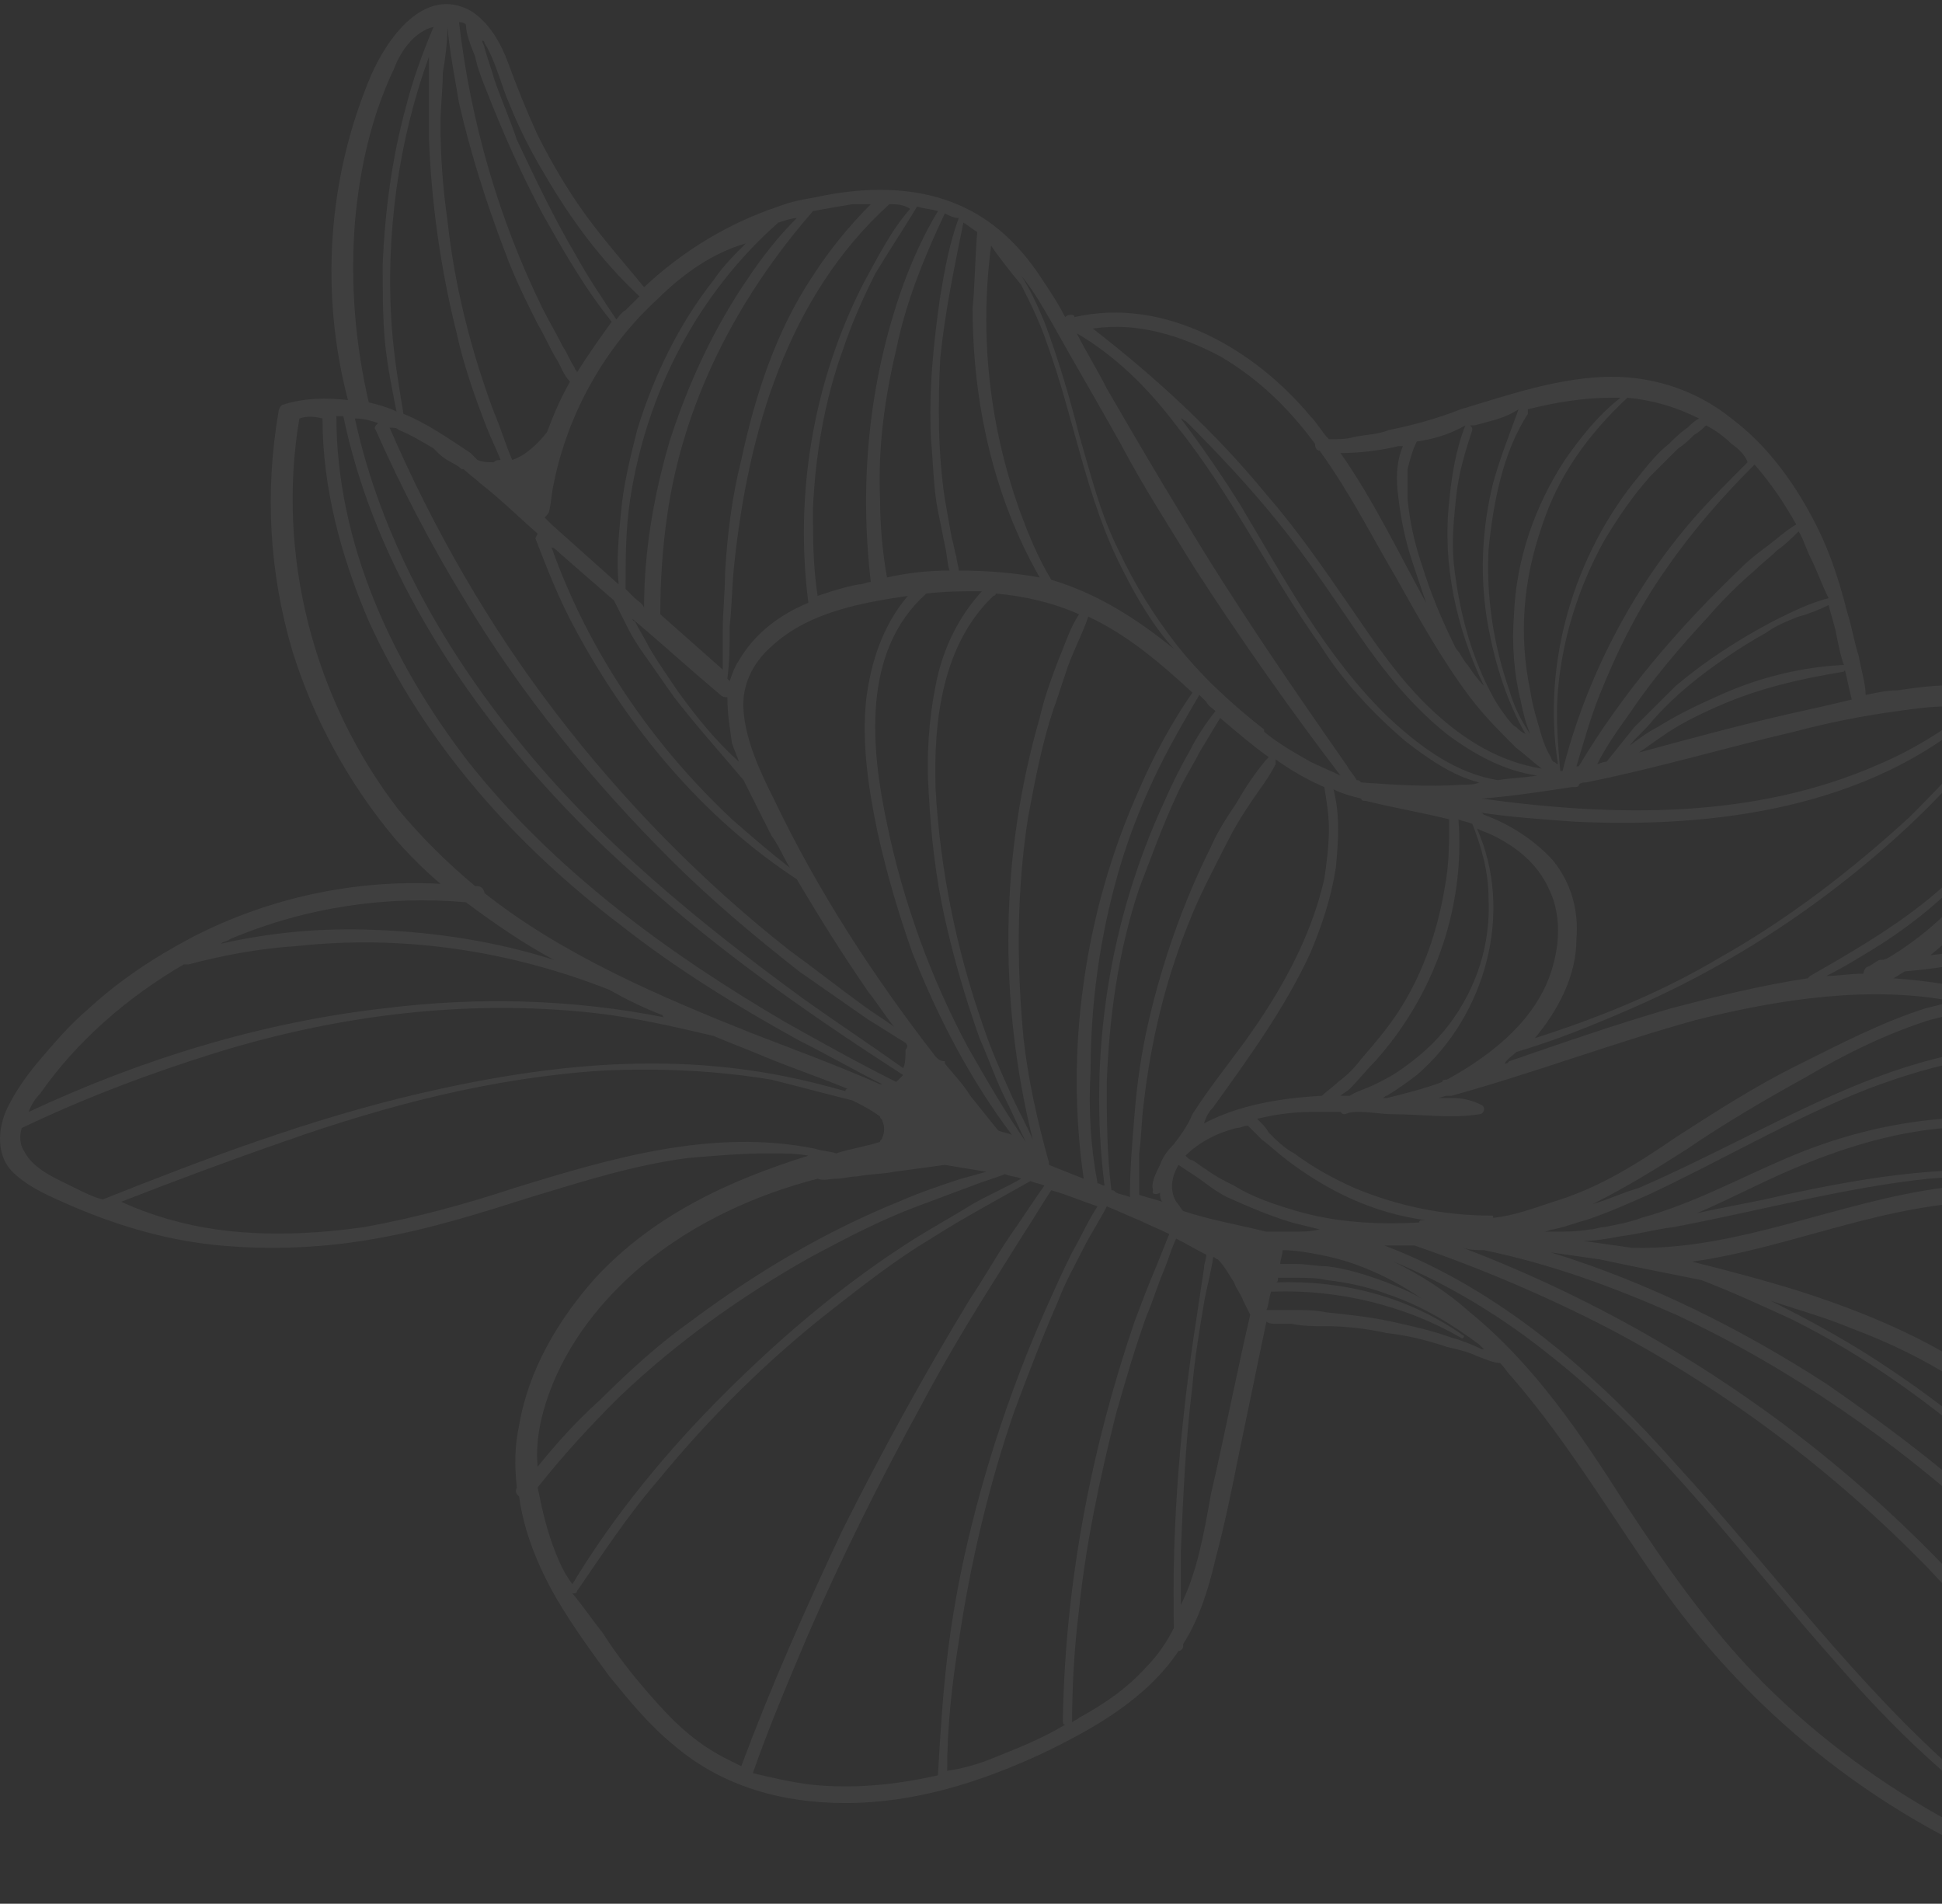 <?xml version="1.0" encoding="UTF-8"?> <svg xmlns="http://www.w3.org/2000/svg" width="456" height="447" viewBox="0 0 456 447" fill="none"><rect x="0" y="0" width="456" height="447" fill="#333333" stroke="none"/> <path d="M1.304 261.079C3.477 256.21 6.736 251.883 9.996 248.096C13.255 244.31 16.515 240.523 20.317 237.278C27.923 230.246 36.071 224.837 45.306 219.968C63.233 210.773 83.333 206.445 103.433 207.527C99.63 204.281 95.827 200.495 92.568 196.708C81.703 183.726 73.555 168.58 68.665 152.893C63.233 134.502 62.147 115.569 65.406 96.637C65.406 96.096 65.949 95.014 66.493 95.014C71.382 93.391 76.814 93.391 81.703 93.932C75.184 69.05 76.814 42.004 87.136 17.662C90.938 9.007 99.63 -3.434 110.495 2.516C114.841 5.22 117.557 10.089 119.187 14.416C121.36 20.366 123.533 25.776 126.249 31.726C129.508 38.217 133.311 44.708 137.657 50.658C142.003 56.608 146.349 61.477 151.238 67.427C160.473 58.772 171.338 52.281 182.746 48.495C185.462 47.413 188.178 46.872 191.438 46.331C201.216 44.167 212.081 43.626 221.859 46.872C231.637 50.117 238.699 56.608 244.132 64.722C246.305 67.968 248.478 71.213 250.107 74.459C250.651 73.918 251.194 73.918 251.737 73.918C251.737 73.918 252.28 73.918 252.28 74.459C273.467 69.591 294.653 82.032 307.691 97.719C309.321 99.342 310.407 101.505 312.037 103.128C314.21 103.128 316.383 103.128 318.012 102.587C320.729 102.046 323.445 102.046 326.161 100.964C331.593 99.883 337.569 98.26 343.001 96.096C353.866 92.85 364.731 89.064 376.139 88.523C387.004 87.982 397.869 91.228 406.56 98.26C415.252 104.751 421.771 113.947 426.66 123.683C429.92 130.174 432.093 137.207 433.722 143.698C434.809 146.943 435.352 150.73 436.439 153.975C436.982 157.221 438.068 160.466 438.068 163.171C440.785 162.63 442.957 162.089 445.674 162.089C452.736 161.007 461.428 159.925 467.946 162.63C477.725 166.417 478.811 176.153 476.638 185.349C477.725 185.349 478.811 185.89 480.441 185.89C483.157 186.431 485.873 186.972 488.59 186.972C494.022 187.513 499.998 188.054 505.43 188.054C510.862 188.054 516.838 187.513 522.27 186.431C527.16 185.349 532.592 184.808 536.938 186.972C541.284 188.595 544 192.381 544 197.249C544 202.118 541.284 206.445 539.111 210.232C533.678 218.345 527.16 225.378 519.554 231.328C511.949 237.819 502.714 242.687 493.479 246.474C501.084 252.965 507.603 261.079 511.406 270.274C512.492 272.438 513.035 275.143 513.579 277.847C514.122 280.552 514.665 283.257 514.122 285.961C512.492 291.371 506.517 292.452 501.627 291.371C498.911 290.289 496.195 288.666 493.479 287.584C490.763 286.502 488.046 285.42 485.33 284.338C479.355 282.716 473.379 282.175 467.403 282.175C442.957 282.175 420.685 292.993 397.325 296.239C406.017 298.403 414.166 300.566 422.858 303.271C441.328 309.221 459.798 317.335 474.465 330.317C487.503 342.218 497.281 357.364 503.8 374.132C510.319 390.901 513.579 408.752 514.665 426.602C514.665 430.93 515.208 435.798 513.035 439.584C510.862 443.371 507.603 445.535 503.257 446.075C499.454 446.616 495.109 446.075 490.763 444.994C486.417 443.912 482.071 442.289 477.725 440.666C460.341 434.175 444.044 424.979 429.376 413.62C414.709 402.26 401.671 388.737 390.806 373.591C378.855 356.823 368.534 338.972 354.953 323.285C353.866 322.203 353.323 321.122 352.237 320.04C350.607 320.04 348.434 318.958 346.804 318.417C344.631 317.335 341.915 316.794 339.742 316.253C334.853 314.63 330.507 313.549 325.618 313.008C320.729 311.926 315.839 311.385 310.95 311.385C308.234 311.385 306.061 311.385 303.345 310.844C302.259 310.844 301.172 310.844 300.086 310.844C298.999 310.844 297.913 310.844 297.369 310.303C295.196 320.581 293.023 331.399 290.85 341.677C289.221 349.791 287.591 357.905 285.418 366.018C283.788 373.05 281.615 380.082 277.813 386.033C277.813 386.033 277.813 386.033 277.813 386.574C277.813 387.114 277.269 387.655 276.726 387.655C269.121 399.015 256.626 406.047 244.132 411.997C230.008 418.488 214.797 423.357 198.5 423.357C183.832 423.357 169.708 419.57 158.3 409.833C152.324 404.965 147.979 399.556 143.089 393.606C138.743 387.655 134.397 381.705 130.595 375.214C126.249 367.641 122.989 359.527 121.903 351.413C121.36 350.872 120.817 350.332 121.36 349.25C120.817 344.381 120.816 339.513 121.903 334.645C124.076 321.662 131.138 309.762 139.83 300.025C153.411 285.42 170.794 277.306 189.808 271.356C187.092 270.815 183.832 270.815 180.573 270.815C174.054 270.815 168.078 271.356 161.559 271.897C149.065 273.52 137.114 277.306 124.619 281.093C112.668 284.879 100.717 288.666 88.222 290.83C76.271 292.993 63.776 293.534 51.825 292.452C39.874 291.371 28.466 288.125 17.058 283.257C12.169 281.093 6.736 278.929 2.933 275.143C-0.326 271.897 -0.869 266.488 1.304 261.079ZM44.22 226.459C43.676 226.459 43.676 226.459 43.133 226.459C30.095 234.032 18.144 244.31 9.452 256.751C8.366 257.833 7.279 259.456 6.736 261.079C33.355 248.637 61.603 239.983 90.395 236.737C112.125 234.032 134.397 234.573 156.127 238.901C156.127 238.901 155.584 238.901 155.584 238.36C151.238 236.737 146.892 234.573 143.089 232.41C119.73 223.214 94.741 219.427 69.752 222.132C61.06 222.673 52.368 224.296 44.22 226.459ZM53.998 220.509C53.455 221.05 52.368 221.05 51.825 221.591C63.776 218.886 75.728 217.805 88.222 218.345C102.346 218.886 116.47 221.05 130.051 225.378C122.989 221.591 115.927 216.723 109.408 211.854C90.938 210.232 71.925 212.936 53.998 220.509ZM70.295 98.26C64.863 130.174 73.555 164.253 93.654 190.217C99.087 196.708 105.062 202.659 111.581 208.068H112.125C113.211 208.068 113.754 209.15 113.754 209.691C132.224 224.296 155.041 234.032 176.77 242.687C186.548 246.474 196.87 250.26 206.648 254.588H207.192C200.673 251.342 194.154 247.556 187.635 244.31C172.967 236.196 158.843 227.541 145.806 217.264C120.817 198.331 99.63 174.53 86.592 145.861C80.073 130.715 75.728 114.488 75.728 98.26C73.555 97.719 71.925 97.719 70.295 98.26ZM80.617 97.719C80.074 97.719 79.53 97.719 78.987 97.719C78.987 127.47 92.025 155.598 109.952 178.858C130.052 204.281 156.67 223.755 184.375 239.983C193.067 244.851 201.759 249.719 210.451 254.047C210.994 253.506 211.537 252.965 212.081 252.424C191.981 239.442 172.424 225.918 154.497 210.232C132.224 191.299 112.125 168.58 98 143.157C89.852 128.552 83.876 113.406 80.617 97.719ZM221.859 249.719C224.032 252.424 226.205 254.588 227.835 257.292C230.008 259.997 232.181 262.701 234.354 265.406C235.44 265.947 236.527 265.947 237.613 266.488C227.835 253.506 220.229 238.901 214.254 223.755C210.994 214.559 208.278 205.363 206.105 195.627C203.932 185.349 202.302 174.53 203.389 164.253C204.475 155.598 207.192 146.943 213.167 139.911C202.302 141.534 189.808 143.698 181.116 151.812C176.77 155.598 174.054 161.007 174.597 166.957C175.14 173.99 178.4 181.022 181.659 187.513C191.981 209.15 205.019 229.164 219.686 248.096C220.229 248.637 220.773 249.178 221.859 249.178C221.859 249.178 221.859 249.178 221.859 249.719ZM254.453 230.787C256.626 215.1 260.972 199.954 267.491 185.349C270.751 177.776 275.096 169.662 279.986 162.63C272.38 155.598 264.775 149.107 255.54 144.779C254.453 148.025 252.824 151.271 251.737 153.975C250.108 157.762 249.021 162.089 247.391 166.417C244.675 174.53 243.045 183.185 241.416 191.84C238.699 209.15 238.699 226.459 240.329 243.769C241.416 253.506 243.589 263.242 246.305 272.979V273.52C249.021 274.602 251.737 275.684 254.453 276.766C252.28 261.62 252.28 245.933 254.453 230.787ZM257.713 277.847C258.256 277.847 258.799 278.388 259.343 278.388C255.54 247.555 260.429 216.182 273.467 188.054C275.097 184.267 277.269 179.94 279.442 176.153C281.072 172.908 283.245 169.662 285.418 166.957C284.875 166.417 283.788 165.876 283.245 164.794C282.702 164.253 282.159 163.712 281.615 163.171C277.813 169.662 274.01 176.153 270.751 183.185C267.491 190.217 264.775 197.249 262.602 204.822C258.256 219.968 256.083 235.655 256.083 251.342C255.54 260.538 256.083 269.193 257.713 277.847ZM266.405 261.62C266.948 254.588 268.034 247.015 269.664 239.983C272.924 225.918 277.813 211.854 284.332 198.872C285.961 195.086 288.134 191.84 290.307 188.595C292.48 184.808 294.653 181.562 297.369 178.317L297.913 177.776C294.11 175.071 290.307 171.826 286.505 168.58C284.875 171.285 283.245 173.99 281.615 176.694C279.986 179.94 277.813 183.185 276.183 186.972C272.924 194.004 270.207 201.577 267.491 208.609C262.602 223.214 260.429 238.901 259.886 254.047C259.886 262.701 259.886 270.815 260.972 279.47C261.515 279.47 261.516 279.47 262.059 280.011C263.145 280.552 264.232 280.552 265.318 281.093C265.318 274.602 265.861 268.111 266.405 261.62ZM272.38 273.52C272.924 271.897 274.01 270.274 275.64 268.652C277.269 266.488 278.899 264.324 279.986 261.62C283.788 255.669 288.134 250.26 292.48 244.31C300.629 232.951 307.691 220.509 310.95 206.445C311.494 202.659 312.037 198.872 312.037 194.545C312.037 191.299 311.494 188.054 310.95 184.808C307.148 183.185 303.345 181.022 299.542 178.317C299.542 178.858 299.542 178.858 299.542 179.399C297.913 182.644 295.74 185.349 293.567 188.595C291.394 191.84 289.764 194.545 288.134 197.79C284.875 204.281 281.615 210.232 278.899 217.264C273.467 230.787 270.207 244.851 268.578 258.915C268.034 262.701 268.034 267.029 267.491 270.815C267.491 274.061 267.491 277.306 267.491 280.552C269.121 281.093 271.294 281.634 272.924 282.175C272.38 281.634 272.38 280.552 272.38 280.011C271.837 280.552 270.207 280.552 270.751 279.47C270.207 277.847 271.294 275.684 272.38 273.52ZM393.523 267.029C402.758 261.079 411.993 255.128 421.771 250.26C431.549 245.392 441.871 239.983 452.193 236.737C454.366 236.196 456.538 235.655 458.711 235.114C439.155 231.328 417.969 234.573 398.412 239.442C378.855 244.851 360.385 251.883 340.828 257.292C340.285 257.292 340.285 257.292 339.742 257.292C339.199 257.292 338.112 257.833 337.569 257.833C338.655 257.833 340.285 257.833 341.372 257.833C343.545 257.833 345.718 258.374 347.891 259.456C348.977 259.997 348.434 261.62 347.347 261.62C340.828 262.701 333.766 261.62 327.247 261.62C324.531 261.62 321.815 261.079 319.099 261.079C318.012 261.079 316.926 261.079 315.839 261.62C315.296 261.62 315.296 261.62 314.753 261.079C312.58 261.079 310.407 261.079 308.234 261.079C303.888 261.079 299.542 261.62 295.196 262.701C296.283 263.783 297.369 264.865 297.913 265.947C299.542 267.57 301.715 269.733 303.888 270.815C308.234 274.061 313.123 276.766 318.012 278.929C328.334 283.257 339.199 285.42 350.063 285.42C350.607 285.42 350.607 285.42 350.607 285.961C355.496 285.42 359.842 283.798 364.731 282.175C375.596 278.929 384.831 272.979 393.523 267.029ZM373.966 282.716C377.769 281.634 381.028 280.011 384.831 278.929C393.523 275.143 402.215 270.815 410.906 266.488C428.29 257.833 445.674 249.178 465.23 246.474C472.292 245.392 479.898 245.392 486.96 247.015C482.071 243.769 476.638 241.064 471.206 238.901C469.576 238.36 467.947 237.819 466.317 237.278C461.971 237.278 457.625 238.36 453.279 239.442C442.957 242.687 433.179 247.555 423.944 252.965C414.166 258.374 404.931 263.783 396.239 269.733C388.633 274.602 381.571 278.929 373.966 282.716ZM443.501 224.837C453.279 218.886 461.971 210.773 467.403 200.495C469.576 196.708 471.206 192.922 472.292 189.135C466.317 202.659 454.366 213.477 441.871 221.591C437.525 224.296 433.179 227 428.833 229.164C431.549 229.164 434.266 228.623 437.525 228.623C437.525 228.082 438.068 227 438.612 227C439.698 226.459 440.241 225.918 441.328 225.378C442.414 225.378 442.414 225.378 443.501 224.837C443.501 224.837 443.501 225.378 443.501 224.837ZM322.901 249.178C320.729 251.342 319.099 253.506 316.926 255.669C316.383 256.21 315.296 256.751 314.753 257.292C315.296 257.292 316.383 257.292 316.926 257.292C318.556 256.21 320.729 255.669 322.901 254.588C325.074 253.506 327.247 252.424 329.42 250.801C333.223 248.096 337.026 244.851 340.285 240.523C346.804 231.869 350.064 221.591 349.52 210.772C349.52 204.822 347.891 198.872 345.718 193.463C344.631 192.922 343.545 192.922 342.458 192.381C344.088 213.477 336.482 234.032 322.901 249.178ZM313.667 203.74C312.58 210.773 310.407 217.264 307.691 223.755C301.715 236.737 293.023 248.637 284.875 259.997C283.788 261.079 283.245 262.16 282.702 263.783C290.85 259.456 300.629 257.833 310.407 257.292C311.494 256.21 313.123 255.128 314.21 254.047C316.383 252.424 318.012 250.801 319.642 248.637C322.902 244.851 326.161 241.064 328.877 236.737C334.31 228.082 337.569 218.345 339.199 208.609C340.285 203.2 340.285 197.79 340.285 192.381C333.766 190.758 327.247 189.676 320.729 188.054C320.185 188.054 319.642 188.054 319.642 187.513C317.469 186.972 315.296 186.431 313.123 185.349C314.753 191.84 314.21 197.79 313.667 203.74ZM332.68 252.424C330.507 254.047 328.334 255.669 325.618 257.292C325.074 257.292 325.075 257.833 324.531 257.833C325.075 257.833 325.074 257.833 325.618 257.833C329.964 256.751 334.31 255.669 338.656 254.047C338.656 253.506 339.199 253.506 339.742 253.506C350.607 247.556 361.472 238.901 364.731 226.459C366.361 220.509 366.361 214.018 363.644 208.609C360.928 202.659 356.039 198.872 350.607 196.167C349.52 195.627 347.891 195.086 346.804 194.545C355.496 214.018 348.977 238.36 332.68 252.424ZM302.258 272.438C300.085 270.815 298.456 269.193 296.283 267.57C295.196 266.488 294.11 265.406 293.023 264.324C291.937 264.324 291.394 264.865 290.307 264.865C285.961 265.947 281.615 268.111 278.356 271.356C278.899 271.897 279.442 272.438 279.986 272.438C281.072 272.979 282.159 274.061 283.245 274.602C285.418 276.225 287.591 277.306 289.764 278.388C294.11 281.093 298.999 282.716 304.431 284.338C313.666 287.043 323.445 287.584 333.223 287.043C333.223 286.502 333.766 286.502 334.31 286.502H334.853C322.358 284.879 311.494 279.47 302.258 272.438ZM244.132 168.58C245.218 163.712 246.848 159.384 248.478 155.057C250.107 151.271 251.194 147.484 253.367 144.239C247.391 141.534 240.329 139.911 233.81 139.37C233.81 139.37 233.81 139.911 233.267 139.911C221.316 151.271 219.143 169.121 219.686 185.349C220.772 204.281 224.575 223.214 231.094 241.605C232.724 246.474 234.897 251.342 237.07 256.21C238.699 259.997 240.872 263.783 242.502 267.57C234.354 234.573 234.897 200.495 244.132 168.58ZM235.983 257.833C233.81 253.506 232.181 248.637 230.008 243.769C226.748 234.573 224.032 225.378 221.859 215.641C219.686 205.904 218.6 196.168 218.056 185.89C217.513 177.776 218.056 169.121 219.686 161.007C221.316 152.352 225.118 144.779 230.551 138.829C226.205 138.829 221.859 138.829 217.513 139.37C202.302 152.893 204.475 175.612 208.278 193.463C212.081 211.854 218.6 229.705 227.291 245.933C231.637 253.506 235.983 261.079 240.872 268.111C239.243 264.865 237.613 261.079 235.983 257.833ZM170.794 163.712C170.251 163.712 169.708 163.712 169.165 163.171C162.103 157.221 155.584 151.271 148.522 145.32C148.522 145.32 148.522 145.861 149.065 145.861C150.151 148.025 151.238 149.648 152.324 151.812C154.497 155.598 157.214 159.384 159.387 162.63C163.732 168.58 168.078 173.99 173.511 178.858C172.967 177.235 172.424 176.153 171.881 174.53C171.338 170.744 170.794 167.498 170.794 163.712ZM158.3 163.712C155.584 159.925 153.411 156.68 150.695 152.893C149.608 151.271 148.522 149.648 147.435 147.484C146.349 145.32 145.262 143.157 144.176 140.993C139.83 137.207 135.484 133.42 131.138 129.634C130.595 129.093 130.052 128.552 129.508 128.552C138.2 152.893 152.868 174.53 171.881 192.381C176.227 196.167 180.573 199.954 185.462 203.74C183.832 201.036 182.746 198.331 181.116 196.167C178.943 191.84 176.77 187.513 174.597 183.185C169.165 176.694 163.732 170.744 158.3 163.712ZM126.249 125.306C121.903 121.52 117.557 117.192 112.668 113.406C111.581 112.324 109.952 111.242 108.865 110.16C108.322 110.16 108.322 110.16 107.779 109.619C106.149 108.537 104.519 107.996 102.889 106.374C102.346 105.833 101.803 105.292 101.803 105.292C99.087 103.669 96.371 102.046 93.654 100.964C93.111 100.424 92.568 100.424 91.482 100.424C101.803 124.224 114.841 146.943 130.595 167.498C146.349 188.054 164.819 206.986 185.462 223.214C191.438 227.541 196.87 231.869 202.846 236.196C205.019 237.819 207.735 239.442 209.908 241.064C207.735 238.36 206.105 235.655 203.932 232.95C197.956 224.296 192.524 215.641 187.092 206.445C164.819 191.84 147.435 170.744 134.941 147.484C131.138 140.452 128.422 133.42 125.706 126.388C126.249 125.306 126.249 125.306 126.249 125.306ZM212.624 244.851C209.908 243.228 206.648 241.064 203.932 239.442C198.5 235.655 193.067 231.869 187.635 228.082C177.313 219.968 166.992 211.313 157.757 202.118C139.287 183.726 122.446 163.171 108.865 140.452C101.26 128.011 94.198 114.488 88.222 100.964C87.679 100.424 88.222 99.883 88.765 99.342C87.136 98.801 85.506 98.26 83.333 98.26C89.309 125.847 103.433 151.271 121.36 173.449C140.373 197.249 164.276 216.723 188.721 234.573C196.327 239.983 204.475 245.392 212.081 250.801C212.624 249.719 212.624 248.096 212.624 246.474C213.167 245.933 213.167 245.392 212.624 244.851ZM92.568 16.039C87.136 27.398 84.419 39.84 83.333 52.281C82.246 66.345 83.333 80.409 86.592 94.473C88.765 95.014 90.938 95.555 93.111 96.637C92.025 91.228 90.938 85.819 90.395 80.409C89.852 74.459 89.852 67.968 89.852 62.018C90.395 49.576 92.025 37.135 95.284 25.235C96.914 18.744 99.087 12.793 101.803 6.302C97.457 7.384 94.198 11.712 92.568 16.039ZM92.025 77.164C92.568 84.196 93.654 90.687 94.741 97.178C100.173 99.342 105.606 103.128 110.495 106.374C111.038 106.915 111.581 107.456 112.125 107.996C113.211 108.537 114.841 108.537 115.927 108.537C116.471 107.996 117.014 107.996 117.557 107.996C116.471 105.292 115.384 103.128 114.298 100.424C111.581 93.391 108.865 85.819 107.236 78.246C103.433 63.1 101.26 47.413 100.717 32.267C100.717 27.939 100.717 23.612 100.717 19.285C100.717 17.121 100.717 14.957 100.717 13.334C93.654 32.808 90.395 54.986 92.025 77.164ZM105.063 6.302C105.063 10.089 104.519 13.875 103.976 17.121C103.976 20.907 103.433 25.235 103.433 29.021C103.433 36.594 103.976 44.167 105.063 51.74C106.692 66.886 110.495 82.032 115.927 96.637C117.557 100.424 118.644 104.21 120.273 107.996C123.533 106.915 126.249 104.21 128.422 101.505C130.052 97.178 131.681 93.391 133.854 89.605C132.224 87.982 131.681 85.819 130.595 84.196C128.965 81.491 127.879 78.787 126.249 76.082C123.533 70.673 120.817 65.263 118.644 59.313C114.298 47.954 110.495 36.053 107.779 24.153C106.692 17.662 105.606 12.252 105.063 6.302ZM109.408 5.761C108.865 5.22 108.322 5.22 107.779 5.22C110.495 28.48 117.014 51.199 127.335 72.295C128.965 75.541 130.595 78.246 132.225 81.491C133.311 83.114 133.854 84.737 134.941 86.359C134.941 86.9 135.484 86.9 135.484 87.441C138.2 83.114 140.916 79.327 143.632 75.541C137.114 67.427 132.224 58.772 127.335 50.117C122.446 40.922 118.1 31.185 114.298 21.448C113.211 18.744 112.125 16.039 111.581 13.334C110.495 10.63 109.408 7.925 109.408 5.761ZM127.879 40.922C124.619 35.512 121.903 30.103 119.73 24.694C117.557 19.826 116.47 14.416 113.754 10.089C113.754 9.548 113.211 9.548 113.211 9.548C113.211 10.089 113.754 10.63 113.754 11.171C114.298 13.334 115.384 16.039 115.927 18.203C117.557 23.071 119.73 27.939 121.36 32.808C125.706 42.004 130.051 51.199 135.484 60.395C138.2 65.263 141.46 70.132 144.719 75C145.262 74.459 145.805 73.377 146.892 72.836C147.978 71.754 149.065 70.673 150.151 69.591C140.916 60.936 133.854 51.199 127.879 40.922ZM154.497 70.132C142.003 81.491 133.311 97.178 130.051 113.406C129.508 115.569 129.508 117.733 128.965 119.897C128.965 120.438 128.422 120.979 127.879 121.52C128.422 122.061 128.965 122.601 129.508 123.142C134.941 128.011 139.83 132.338 145.262 137.207C144.719 131.797 145.262 125.847 145.806 120.438C146.349 113.947 147.978 107.456 149.608 100.964C153.411 88.523 159.387 76.082 167.535 65.804C169.708 62.559 172.424 59.854 175.14 57.149C167.535 59.313 160.473 64.181 154.497 70.132ZM182.746 52.281C163.732 69.05 151.781 92.31 147.978 117.192C146.892 124.224 146.892 131.256 146.892 138.288C147.435 138.829 148.522 139.911 149.065 140.452C149.608 140.993 150.695 141.534 151.238 142.616C151.238 129.634 153.411 116.651 157.213 103.669C161.559 90.146 167.535 77.164 175.684 65.263C178.943 60.395 182.746 55.527 187.092 51.199C186.005 51.199 184.375 51.74 182.746 52.281ZM200.129 47.954C196.87 48.495 193.611 49.035 190.894 49.576C172.967 70.132 160.473 94.473 156.67 120.979C155.584 128.552 155.041 136.125 155.041 144.239C159.93 148.566 164.819 152.893 169.708 157.221C169.708 153.975 169.708 151.271 169.708 148.025C169.708 143.698 170.251 138.829 170.251 134.502C170.795 125.306 171.881 116.651 174.054 107.996C177.313 92.851 182.203 77.705 190.894 64.722C194.697 58.772 199.586 52.822 204.475 47.954C202.846 47.954 201.216 47.954 200.129 47.954ZM208.821 47.954C184.919 69.591 175.684 101.505 172.424 132.338C171.881 137.207 171.881 142.075 171.338 146.943C171.338 151.271 171.338 155.057 170.794 159.385L171.338 159.925C171.881 158.303 172.424 156.68 173.511 155.057C177.313 148.566 183.289 144.239 189.808 141.534C186.548 116.11 190.894 89.605 202.846 66.345C206.105 60.395 209.365 53.904 213.71 49.035C212.081 47.954 210.451 47.954 208.821 47.954ZM215.34 48.495C212.081 53.904 208.821 58.772 205.562 64.181C202.846 69.591 200.129 75.541 197.956 82.032C193.61 93.932 191.438 106.915 190.894 119.356C190.894 126.388 190.894 132.879 191.981 139.911C195.24 138.829 198.5 137.747 201.759 137.207C202.846 137.207 203.389 136.666 204.475 136.666C201.759 113.406 203.932 89.605 212.081 66.886C214.254 60.936 216.97 54.986 220.229 49.576C218.6 49.035 216.97 49.035 215.34 48.495ZM221.859 50.117C216.97 60.395 212.624 71.213 210.451 82.032C207.735 93.391 206.105 105.292 206.648 117.192C206.648 123.142 207.192 129.634 208.278 135.584C213.167 134.502 218.056 133.961 222.945 133.961C222.402 132.338 222.402 130.174 221.859 128.011C221.316 125.306 220.772 122.601 220.229 119.897C219.143 114.488 219.143 108.537 218.6 103.128C218.056 91.769 219.143 80.95 220.773 69.591C221.859 63.1 222.945 57.149 225.118 51.199C224.032 51.199 222.946 50.658 221.859 50.117ZM229.464 54.445C228.378 53.904 227.291 52.822 226.205 52.281C224.032 63.1 221.859 73.377 220.773 84.196C220.229 95.014 220.229 106.374 221.859 117.192C222.402 120.438 222.945 123.142 223.489 126.388C224.032 128.011 224.032 129.093 224.575 130.715C224.575 131.797 225.118 132.879 225.118 133.961C231.637 133.961 238.156 134.502 244.132 135.584C233.267 116.651 228.378 94.473 228.378 72.295C228.921 66.886 228.921 60.936 229.464 54.445C230.008 54.445 230.008 54.445 229.464 54.445ZM232.724 57.69C230.008 78.246 232.181 99.342 239.243 119.356C241.416 125.306 243.589 130.715 246.848 136.125C257.713 139.37 266.948 145.32 275.64 152.352C270.751 146.943 266.948 140.452 263.688 133.961C254.997 117.192 252.28 98.26 245.762 80.409C244.132 75.541 241.959 71.213 239.786 66.886C237.613 64.181 234.897 60.936 232.724 57.69ZM246.848 75.541C244.675 71.754 242.502 67.968 239.786 64.722C241.959 67.968 243.589 71.754 245.218 75.541C248.478 84.196 251.194 93.391 253.367 102.046C256.083 111.242 258.256 120.438 262.602 129.093C266.405 137.207 270.751 144.239 276.183 151.271C282.159 158.844 289.221 165.335 296.826 171.285C296.826 171.285 296.826 171.285 296.826 171.826C300.085 174.53 303.888 176.694 307.691 178.858C309.864 179.94 312.58 181.022 314.753 182.103C302.802 166.417 291.394 150.189 280.529 133.42C274.553 123.683 268.578 114.488 263.145 104.21C257.713 94.473 252.28 85.278 246.848 75.541ZM252.824 78.246C254.997 82.573 257.713 86.9 259.886 91.228C265.861 101.505 271.837 111.783 277.813 121.52C289.764 141.534 302.802 160.466 316.383 179.94C316.926 181.022 318.012 182.103 318.556 183.185C319.099 183.185 319.099 183.185 319.642 183.726C327.248 184.267 335.396 184.808 343.001 184.267C344.631 184.267 346.261 184.267 347.347 183.726C340.828 182.103 334.853 177.776 329.964 173.99C322.358 167.498 315.296 159.925 309.864 151.271C297.912 134.502 289.221 116.11 276.183 99.883C269.664 91.228 262.059 83.655 252.824 78.246ZM351.693 183.185C354.953 182.644 357.669 182.644 360.928 182.103C353.323 181.022 346.261 177.235 339.742 172.367C331.593 165.876 325.075 157.762 319.099 149.107C313.123 140.452 307.148 131.256 300.086 122.601C293.567 114.488 285.961 106.374 278.356 98.801C277.813 98.801 277.813 98.26 277.269 98.26C282.159 104.751 287.048 111.783 291.394 118.815C301.715 136.125 311.493 154.516 326.161 168.58C333.766 175.612 341.915 181.562 351.693 183.185ZM309.864 105.833C309.321 105.833 308.777 105.292 308.777 104.21C302.802 96.096 295.74 89.064 286.505 83.655C277.269 78.787 266.948 75.541 256.626 77.164C271.294 88.523 285.418 101.505 297.369 116.11C304.431 124.224 310.407 132.879 316.383 141.534C322.358 150.189 328.334 159.385 336.482 166.957C344.088 173.99 352.236 178.858 362.015 180.481C359.842 178.858 358.212 177.235 356.039 175.612C352.236 171.826 348.434 168.039 345.174 163.712C338.655 155.057 333.223 145.32 327.791 135.584C322.358 126.388 316.926 115.569 309.864 105.833ZM328.334 104.751C323.988 105.833 319.099 106.374 314.753 106.374C322.358 117.192 328.334 129.634 334.853 141.534C333.766 138.288 332.68 135.043 331.593 131.797C329.964 126.929 328.877 121.52 328.334 116.651C327.791 112.865 327.791 108.537 329.42 104.751C328.877 104.751 328.877 104.751 328.334 104.751ZM332.68 103.669C331.593 105.833 331.05 107.997 330.507 110.16C330.507 112.324 330.507 115.029 330.507 117.192C331.05 122.601 332.137 127.47 333.766 132.338C335.939 139.37 338.655 145.861 341.915 152.352C343.001 153.434 343.545 155.057 344.631 156.139C345.718 157.762 346.804 159.384 348.434 161.007C341.915 147.484 338.655 132.338 340.285 117.733C340.828 111.783 341.915 105.292 344.088 99.883C340.285 102.046 336.483 103.128 332.68 103.669ZM346.261 99.883C345.718 99.883 345.718 99.883 345.174 99.883C345.718 100.424 345.718 100.424 345.718 100.964C344.088 105.833 342.458 111.242 341.915 116.651C341.372 122.061 340.829 126.929 341.372 132.338C342.458 142.616 345.174 153.434 350.063 162.63C351.15 164.794 352.236 166.417 353.866 168.58C354.409 169.121 354.953 170.203 356.039 170.744C356.582 171.285 357.126 171.826 358.212 172.367C353.866 164.794 351.15 156.139 349.52 147.484C347.347 136.125 347.891 124.224 350.607 113.406C352.236 107.456 354.409 102.046 356.582 96.096C353.323 98.26 350.064 98.801 346.261 99.883ZM378.312 93.391C371.793 93.391 365.274 94.473 358.755 96.096C358.755 96.637 358.755 96.637 358.755 97.178C352.78 106.374 350.607 118.274 349.52 129.093C348.977 139.911 350.607 151.271 354.409 162.089C355.496 165.876 357.126 169.121 359.299 172.367C358.212 169.662 357.669 167.498 357.126 164.794C355.496 158.303 354.953 151.271 355.496 144.239C356.039 131.256 360.385 118.815 367.447 107.996C371.25 102.587 375.052 97.719 380.485 93.391C379.398 93.391 378.855 93.391 378.312 93.391ZM382.115 93.391C372.88 102.046 365.817 111.783 362.015 123.683C357.669 136.125 356.582 149.107 359.299 162.089C359.842 165.876 360.928 169.121 362.015 172.908C362.558 174.53 363.101 176.153 364.188 177.776C364.188 178.317 364.731 178.858 364.731 178.858C365.274 178.858 365.274 179.399 365.818 179.399C362.015 155.598 369.62 130.174 384.831 111.783C387.004 109.078 389.177 106.374 391.893 104.21C392.979 103.128 394.609 101.505 396.239 100.424C396.782 99.883 397.869 98.801 398.955 98.26C393.523 95.555 388.09 93.932 382.115 93.391ZM406.56 104.21C404.931 102.587 402.758 100.964 400.585 99.883C400.042 100.424 398.955 101.505 397.869 102.046C396.782 103.128 395.696 104.21 394.066 105.292C391.893 107.456 389.72 109.619 387.547 111.783C383.201 116.651 379.942 121.52 376.682 126.929C370.707 137.747 366.904 149.648 365.818 162.089C365.274 168.58 365.817 174.53 366.361 181.022C366.361 181.022 366.361 181.022 366.904 181.022C372.336 159.385 383.201 138.288 397.869 121.52C401.671 117.192 406.017 112.865 410.363 108.537C409.82 106.915 408.19 105.292 406.56 104.21ZM411.993 109.078C404.388 116.651 397.325 124.765 391.35 133.42C384.831 142.616 379.942 152.352 375.596 163.171C373.423 168.58 371.793 174.53 370.163 179.94H370.707C381.028 162.63 394.066 147.484 408.733 133.42C410.906 131.256 413.079 129.634 415.252 128.011C417.425 126.388 419.055 124.765 421.771 123.142C419.055 118.274 415.796 113.406 411.993 109.078ZM425.031 130.715C423.944 128.552 423.401 126.388 422.314 124.765C420.685 126.388 419.055 128.011 417.425 129.093C415.796 130.715 413.623 132.338 411.993 133.961C408.19 137.206 404.388 140.993 401.128 144.779C394.609 151.812 388.09 159.385 382.658 167.498C379.942 171.285 377.225 175.071 375.052 179.399C375.596 179.399 376.139 178.858 377.225 178.858C379.398 176.153 381.571 173.449 383.744 170.744C387.004 167.498 390.263 164.253 393.523 161.007C400.585 155.057 408.19 150.189 416.339 145.861C420.685 143.698 425.031 141.534 429.376 140.452C427.747 137.207 426.66 133.961 425.031 130.715ZM431.006 148.025C430.463 145.861 429.92 144.239 429.376 142.075C427.203 143.157 424.487 144.239 422.314 144.779C419.598 145.861 416.882 146.943 414.709 148.566C409.82 151.271 404.931 154.516 400.585 157.762C396.239 161.007 391.893 164.794 388.09 169.121C386.46 171.285 384.288 172.908 382.658 175.071C384.831 173.449 387.004 171.826 389.177 170.744C393.523 168.039 397.869 165.876 402.758 163.712C411.993 159.384 422.314 156.68 432.636 156.139C433.179 156.139 433.179 156.139 433.179 156.68C432.093 153.975 431.55 150.73 431.006 148.025ZM433.179 157.221C433.179 157.221 433.179 156.68 433.179 157.221C433.179 157.221 433.179 157.762 432.636 157.762C422.858 159.384 413.079 161.548 403.301 165.876C398.412 168.039 394.066 170.203 390.263 172.908C388.634 173.99 386.461 175.612 384.831 176.694C396.782 173.449 408.733 170.203 420.685 167.498C425.574 166.417 430.463 165.335 434.809 164.253C434.266 162.089 433.722 159.384 433.179 157.221ZM457.082 165.876C453.279 165.876 449.476 166.417 445.674 166.957C437.525 168.039 429.376 169.662 421.228 171.826C404.931 175.612 388.633 180.481 372.336 183.726C371.793 183.726 371.25 183.726 370.707 184.267C370.707 184.808 370.163 184.808 369.62 184.808C369.62 184.808 369.62 184.808 369.077 184.808C362.015 185.89 354.953 186.972 347.891 187.513C379.398 191.84 411.993 192.381 441.328 179.399C448.933 176.153 455.995 171.826 463.057 166.417C460.884 165.876 459.255 165.876 457.082 165.876ZM467.403 167.498C466.86 166.957 465.773 166.957 464.687 166.957C439.155 189.676 402.758 194.545 369.62 192.922C362.015 192.381 354.409 191.84 347.347 190.758C347.89 190.758 347.891 190.758 348.434 191.299C354.409 193.463 360.385 197.249 364.731 202.118C369.077 207.527 370.707 214.018 370.163 220.509C370.163 229.164 365.818 237.278 360.385 243.769C375.596 238.901 390.263 232.95 403.844 224.837C420.141 215.641 434.809 204.281 448.39 191.84C455.452 184.808 462.514 177.235 469.033 169.662C468.49 168.039 467.946 167.498 467.403 167.498ZM470.119 169.121C459.798 183.726 446.217 196.708 431.549 208.068C416.882 219.427 400.585 229.164 383.201 236.737C374.509 240.523 365.274 244.31 356.039 247.015C354.953 248.096 353.866 248.637 353.323 249.719C353.866 249.719 353.866 249.719 354.409 249.178C366.904 244.851 379.398 240.523 392.436 236.737C402.758 234.032 413.623 231.328 424.487 229.705C424.487 229.705 424.487 229.705 425.031 229.164C442.957 218.886 462.514 207.527 471.749 188.054C473.379 184.808 474.465 181.022 475.009 177.776C473.922 174.53 472.836 171.285 470.119 169.121ZM536.395 191.84C532.049 190.217 527.16 191.299 522.27 191.84C516.838 192.922 511.949 192.922 506.517 192.922C500.541 192.922 494.565 192.381 489.133 191.84C486.417 191.299 483.157 190.758 480.441 189.676C479.354 189.135 478.268 189.135 477.182 188.595C476.095 192.381 475.009 195.627 473.379 198.331C472.292 200.495 471.206 203.2 469.576 205.363C470.663 205.363 471.749 205.363 472.836 205.363C474.465 205.363 476.095 205.363 477.182 205.363C479.898 205.363 483.157 205.363 485.873 204.822C491.849 204.281 497.825 203.74 503.257 202.659C515.208 200.495 526.073 196.708 537.481 191.84C537.481 192.381 536.938 191.84 536.395 191.84ZM539.111 193.463C539.111 193.463 538.568 193.463 539.111 193.463C527.703 199.413 516.295 203.2 504.887 205.904C498.911 206.986 492.935 208.068 486.96 208.609C483.7 208.609 480.984 209.15 477.725 209.15C476.095 209.15 475.009 209.15 473.379 209.15C471.749 209.15 470.12 209.15 469.033 208.609C469.033 208.609 469.033 208.609 468.49 208.068C464.144 214.018 459.255 219.427 453.279 224.296C463.057 223.214 473.379 221.05 483.157 218.345C496.195 214.559 508.69 209.691 520.641 203.74C527.16 200.495 533.135 196.708 539.111 193.463ZM540.197 195.086C535.308 199.413 529.332 202.118 523.9 205.363C517.924 208.609 511.949 211.313 505.43 214.018C492.935 218.886 479.898 223.214 466.317 225.378C460.341 226.459 453.822 227.541 447.303 228.082C446.217 228.623 445.674 229.164 444.587 229.705C452.193 230.246 459.798 231.328 467.403 233.491C472.292 235.114 476.638 236.737 480.984 238.901C499.998 232.951 517.381 222.132 530.962 207.527C532.592 205.363 534.765 203.2 536.395 201.036C537.481 199.413 539.111 197.79 540.197 196.167C540.74 195.627 540.74 195.086 540.197 195.086ZM533.678 213.477C536.395 209.691 541.284 203.2 541.284 198.331C540.741 199.413 539.654 200.495 539.111 201.577C537.481 203.74 535.851 205.363 534.222 207.527C530.962 211.313 527.703 214.559 523.9 217.805C516.295 224.296 507.603 230.246 498.911 234.573C494.565 236.737 489.676 238.901 484.787 240.523C486.96 241.605 489.133 243.228 491.306 244.851C508.146 238.36 522.814 227.541 533.678 213.477ZM509.776 277.847C506.517 265.947 498.368 256.21 488.59 248.637C471.749 245.392 454.366 249.719 438.612 255.669C420.685 262.701 404.387 272.438 387.004 280.552C382.115 282.716 377.225 284.879 372.336 286.502C370.163 287.043 367.447 288.125 364.731 288.666C364.188 288.666 363.101 289.207 362.558 289.207C363.101 289.207 364.188 289.207 364.731 289.207C367.447 289.207 370.163 289.207 373.423 288.666C374.509 288.666 375.596 288.125 376.682 288.125C379.399 287.584 382.658 287.043 385.374 285.961C397.325 282.716 408.19 276.766 419.598 271.897C431.006 267.029 442.957 263.783 455.995 262.701C466.86 262.161 478.268 262.701 489.133 266.488C497.281 269.193 504.887 274.061 510.319 280.552C510.319 279.47 510.319 278.388 509.776 277.847ZM510.862 285.42C510.862 284.879 510.862 284.338 510.862 283.798C498.911 267.029 476.095 263.783 456.538 264.865C444.044 265.947 432.093 269.733 420.685 274.602C413.079 277.847 406.017 281.634 398.412 284.879C405.474 283.257 412.536 282.175 419.055 280.552C439.155 276.225 459.255 272.979 479.898 275.684C490.219 277.306 501.084 280.552 509.776 286.502C510.319 285.961 510.862 285.42 510.862 285.42ZM455.995 278.929C467.403 277.306 479.355 277.847 490.219 281.634C492.936 282.716 495.652 283.798 497.825 284.879C499.998 285.961 502.714 287.584 505.973 288.125C507.06 288.125 508.69 288.125 509.776 287.043C492.392 277.306 472.292 275.143 452.736 276.766C432.636 278.929 413.079 284.338 392.979 288.125C388.634 288.666 384.831 289.748 380.485 290.289C377.769 290.83 374.509 291.371 371.793 291.371C375.596 291.911 379.398 292.452 383.201 292.993H383.744C408.19 293.534 431.549 282.175 455.995 278.929ZM480.984 342.759C468.49 328.154 452.192 318.417 434.809 311.926C428.29 309.221 422.314 307.598 415.795 305.435C425.574 310.303 435.352 315.712 444.044 321.662C460.341 332.481 475.009 345.463 488.046 360.609C491.849 364.937 495.108 369.264 498.368 373.591C498.911 374.673 499.454 375.214 500.541 376.296C495.652 363.855 489.133 352.495 480.984 342.759ZM510.319 427.143C510.319 422.816 509.776 418.488 509.233 414.161C508.146 405.506 506.517 396.851 504.344 388.196C503.8 386.033 503.257 384.41 502.714 382.246C501.084 380.083 499.454 377.919 497.825 375.214C495.108 371.428 491.849 367.641 488.59 363.855C482.071 356.282 475.552 349.25 468.49 342.759C453.822 329.776 438.068 318.417 420.685 309.762C413.622 306.516 406.56 303.271 399.498 300.566C391.35 298.944 383.201 297.321 375.596 295.698C371.793 295.157 367.99 294.616 364.188 294.075C387.004 301.107 408.733 311.926 428.833 324.908C441.328 333.563 453.822 342.759 465.23 353.036C476.638 363.855 487.503 375.214 496.195 388.737C501.084 396.31 504.887 404.424 507.603 412.538C509.233 417.947 510.862 424.438 511.406 430.389C510.319 429.848 510.319 428.766 510.319 427.143ZM508.146 439.584C508.689 439.043 509.233 437.962 509.776 437.421C509.233 429.848 508.146 422.816 505.973 415.784C503.8 408.211 500.541 401.179 496.738 394.147C489.133 380.623 478.268 369.264 466.86 358.445C445.13 338.431 420.141 321.121 393.523 308.68C378.855 302.189 364.188 296.78 348.434 293.534C346.804 293.534 345.174 293.534 343.545 292.993C369.077 302.73 392.979 315.712 414.709 331.399C440.241 349.791 462.514 371.969 481.527 396.851C486.96 403.883 491.849 410.915 496.195 418.488C498.368 422.275 500.541 426.061 502.714 429.848C503.8 433.093 505.973 436.88 508.146 439.584C507.603 440.125 507.603 440.125 508.146 439.584ZM501.084 442.83C502.714 442.83 504.344 442.289 505.973 441.748C504.344 439.043 502.714 435.798 501.084 433.093C498.911 429.848 497.281 426.061 495.108 422.816C490.763 416.325 486.417 409.833 482.071 403.342C472.836 390.901 463.057 379.001 452.193 367.641C430.463 345.463 405.474 326.531 377.769 311.926C363.101 304.353 347.891 297.862 332.137 292.452C329.964 292.452 327.248 292.452 325.075 292.452C352.237 302.73 375.052 322.744 394.066 344.381C416.339 368.723 435.895 395.769 460.884 417.406C467.403 422.816 474.465 428.225 481.527 432.552C485.33 434.716 489.133 436.88 492.936 439.043C495.652 440.125 498.368 441.207 501.084 442.83ZM309.864 294.616C307.148 294.075 303.888 293.534 301.172 293.534C301.172 294.616 300.629 295.698 300.629 296.78C301.715 296.78 303.345 296.78 304.431 296.78C306.604 296.78 309.321 297.321 311.494 297.321C316.383 297.862 321.272 299.484 325.618 301.107C328.334 302.189 331.05 303.271 333.766 304.894C326.704 300.025 318.556 296.239 309.864 294.616ZM381.571 353.036C391.893 368.723 402.758 384.41 416.882 397.933C429.92 410.374 445.13 421.193 460.884 429.307C469.033 433.093 477.182 436.88 485.33 439.584C488.59 440.666 492.392 441.748 496.195 442.289C491.849 440.666 487.503 437.962 483.7 435.798C477.182 432.011 471.206 427.684 465.23 423.357C452.736 413.62 441.871 402.801 431.549 390.901C409.82 366.559 390.263 338.972 364.188 318.417C352.78 309.221 340.285 301.648 327.247 296.239C333.766 299.484 339.742 303.271 345.174 308.139C360.385 320.581 371.25 336.808 381.571 353.036ZM300.086 307.598C301.172 307.598 302.802 307.598 303.888 307.598C306.604 307.598 308.777 307.598 311.494 308.139C316.383 308.68 321.815 309.221 326.704 310.303C331.593 311.385 336.483 312.467 340.828 314.089C343.001 314.63 345.718 315.712 347.891 316.794C347.891 316.794 347.891 316.794 348.434 316.794C347.891 316.253 347.89 316.253 347.347 315.712C340.828 310.844 333.766 306.517 325.618 303.812C321.272 302.189 316.383 301.107 311.494 300.566C309.321 300.025 306.604 300.025 304.431 300.025C302.802 300.025 301.715 300.025 300.086 300.025C300.086 300.566 300.085 301.107 299.542 301.107C315.296 300.566 330.507 304.353 343.545 313.548C344.088 313.548 343.545 314.63 343.001 314.089C329.964 306.516 314.21 302.73 298.999 303.271H298.456C297.912 304.894 297.913 306.516 297.369 307.598C298.456 307.598 299.542 307.598 300.086 307.598ZM297.369 289.207C299.542 289.207 301.172 289.207 303.345 289.207C305.518 289.207 307.691 289.207 309.864 288.666C307.691 288.125 305.518 287.584 303.345 287.043C297.913 285.42 293.023 283.257 288.134 281.093C285.961 280.011 283.788 278.388 281.615 276.766C279.986 275.684 278.356 274.602 276.726 273.52C275.096 276.225 274.553 279.47 276.183 282.175C276.726 282.716 277.269 283.798 277.813 284.338C284.332 286.502 290.85 287.584 297.369 289.207ZM284.332 350.872C287.591 336.808 290.307 322.744 293.567 308.68C293.023 307.598 292.48 306.516 291.937 305.435C291.394 303.812 290.307 302.73 289.764 301.107C288.678 299.484 287.591 297.321 285.961 295.698C285.418 295.698 285.418 295.157 284.875 295.157C284.331 298.944 283.245 302.73 282.702 305.976C281.615 312.467 280.529 318.958 279.986 325.449C278.356 338.431 277.813 351.413 277.269 364.396C277.269 368.723 277.269 373.05 277.269 376.837C281.072 369.264 282.702 360.068 284.332 350.872ZM253.367 403.342C259.343 400.097 264.775 396.31 269.121 391.442C271.837 388.737 274.01 385.492 275.64 382.246C275.097 357.364 277.269 333.022 281.072 308.68C281.615 304.894 282.159 301.648 282.702 297.862C282.702 296.78 283.245 295.698 283.245 294.616C281.072 293.534 278.356 291.911 276.183 290.83C275.097 292.993 274.553 295.157 273.467 297.862C271.837 301.648 270.751 305.435 269.121 309.221C266.405 316.794 264.232 324.367 262.059 331.94C258.256 347.086 254.997 362.232 253.367 377.919C252.28 386.574 251.737 395.769 251.737 404.424C252.28 403.883 252.824 403.883 253.367 403.342ZM233.81 412.538C239.243 410.374 244.675 408.211 250.107 404.965C249.564 404.965 249.564 404.424 249.564 403.883C250.107 371.969 256.083 340.595 266.405 310.303C268.034 305.976 269.664 301.648 271.294 297.862C272.38 295.157 273.467 292.452 274.553 289.748C272.38 288.666 269.664 287.584 267.491 286.502C264.775 285.42 262.602 284.339 259.886 283.257C258.256 286.502 256.083 289.748 254.453 292.993C252.28 297.321 250.107 301.107 248.478 305.435C244.675 314.089 241.416 322.744 238.156 331.399C232.181 348.709 227.835 367.1 225.118 385.492C223.489 395.769 222.402 405.506 222.402 415.784C226.205 415.243 230.008 414.161 233.81 412.538ZM190.351 419.029C200.673 420.111 210.451 419.029 220.229 416.865C220.772 407.67 221.316 398.474 222.402 389.278C223.489 380.082 225.119 370.887 227.291 361.691C231.637 343.299 237.613 325.449 245.218 308.139C247.391 303.271 249.564 298.403 251.737 294.075C253.91 290.289 255.54 286.502 257.713 283.257C254.453 282.175 250.651 280.552 246.848 279.47C244.675 282.716 242.502 286.502 240.329 289.748C237.613 294.075 234.897 298.403 232.181 302.73C226.748 311.385 221.316 320.581 216.427 329.776C206.648 347.627 197.413 366.018 189.265 384.951C184.919 395.228 180.573 405.506 176.77 416.325C181.116 417.406 186.005 418.488 190.351 419.029ZM141.46 383.328C145.262 389.278 149.608 394.687 154.497 400.097C159.386 405.506 164.276 409.833 170.794 413.079C171.881 413.62 172.967 414.161 174.054 414.702C181.116 395.769 189.265 377.378 197.956 358.986C207.191 340.595 216.97 322.744 227.835 304.894C231.094 300.025 233.81 295.157 237.07 290.289C239.786 286.502 242.502 282.175 245.218 278.388C244.132 277.847 243.045 277.847 241.959 277.306C234.353 281.634 226.205 285.961 218.6 290.83C210.451 295.698 202.846 301.648 195.24 307.598C180.03 319.499 166.449 333.022 154.497 347.627C147.435 355.741 141.46 364.937 135.484 373.591C135.484 374.132 134.941 374.132 134.397 374.132C137.114 377.378 139.287 380.623 141.46 383.328ZM130.595 364.936C131.681 367.641 132.768 369.805 134.397 371.969C144.176 355.741 156.67 340.595 170.251 327.072C183.832 313.548 198.5 301.107 214.797 290.83C219.143 288.125 224.032 285.42 228.378 282.716C232.181 280.552 235.983 278.929 239.786 276.766C238.699 276.225 237.07 276.225 235.983 275.684C233.267 276.765 231.094 277.306 228.378 278.388C224.032 280.011 219.686 281.634 215.34 283.257C206.648 286.502 198.5 290.83 190.351 295.157C174.054 304.353 158.843 315.171 145.262 328.154C138.743 334.645 132.225 341.677 126.249 349.25C127.335 354.659 128.422 359.527 130.595 364.936ZM151.238 296.78C141.46 304.894 133.311 315.171 128.965 327.072C126.792 333.022 125.706 338.972 126.249 344.381C130.595 338.972 135.484 333.563 140.916 328.694C147.435 322.203 154.497 315.712 162.103 310.303C177.313 298.944 193.611 289.207 210.994 282.175C215.883 280.011 220.772 278.388 225.662 276.766C227.835 276.225 229.464 275.684 231.637 275.143C228.378 274.602 225.119 274.061 221.859 273.52C218.056 274.061 213.71 274.602 209.908 275.143C207.192 275.684 203.932 275.684 201.216 276.225C199.586 276.225 197.956 276.766 196.327 276.766C194.697 276.766 193.611 277.306 191.981 276.766C177.313 280.552 163.189 287.043 151.238 296.78ZM50.739 288.666C62.147 290.289 74.098 289.748 85.506 288.125C97.457 285.961 109.408 282.716 120.817 278.929C143.633 271.897 167.535 264.865 191.438 269.733C193.067 270.274 194.697 270.274 196.327 270.815C199.586 269.733 203.389 269.193 206.648 268.111C206.648 267.57 207.192 267.57 207.192 267.029C207.735 265.947 207.735 264.324 207.192 263.242C207.192 262.701 206.648 262.701 206.648 262.16C204.475 260.538 202.302 259.456 200.129 258.374C193.611 256.751 187.635 255.128 181.116 253.506C168.078 251.342 155.041 250.801 142.003 251.342C115.927 252.965 90.938 259.456 66.493 268.111C53.998 272.438 40.96 277.306 28.466 282.175C35.528 285.42 43.133 287.584 50.739 288.666ZM5.65 270.274C7.823 274.602 13.255 276.766 17.601 278.929C19.774 280.011 21.947 281.093 24.12 281.634C48.566 271.897 73.011 262.701 98.544 256.751C124.076 250.801 150.151 247.555 176.227 251.342C183.832 252.424 190.894 254.047 198.5 256.21C198.5 255.669 199.043 255.669 199.043 255.669C192.524 252.965 186.005 250.801 179.486 248.096C175.684 246.474 171.338 244.851 167.535 243.228C158.3 241.064 149.065 238.901 139.287 237.819C109.408 234.573 79.53 238.36 51.282 247.015C35.528 251.883 19.774 257.833 5.106 264.865C4.563 266.488 4.563 268.652 5.65 270.274Z" fill="white" fill-opacity="0.06"></path> </svg> 